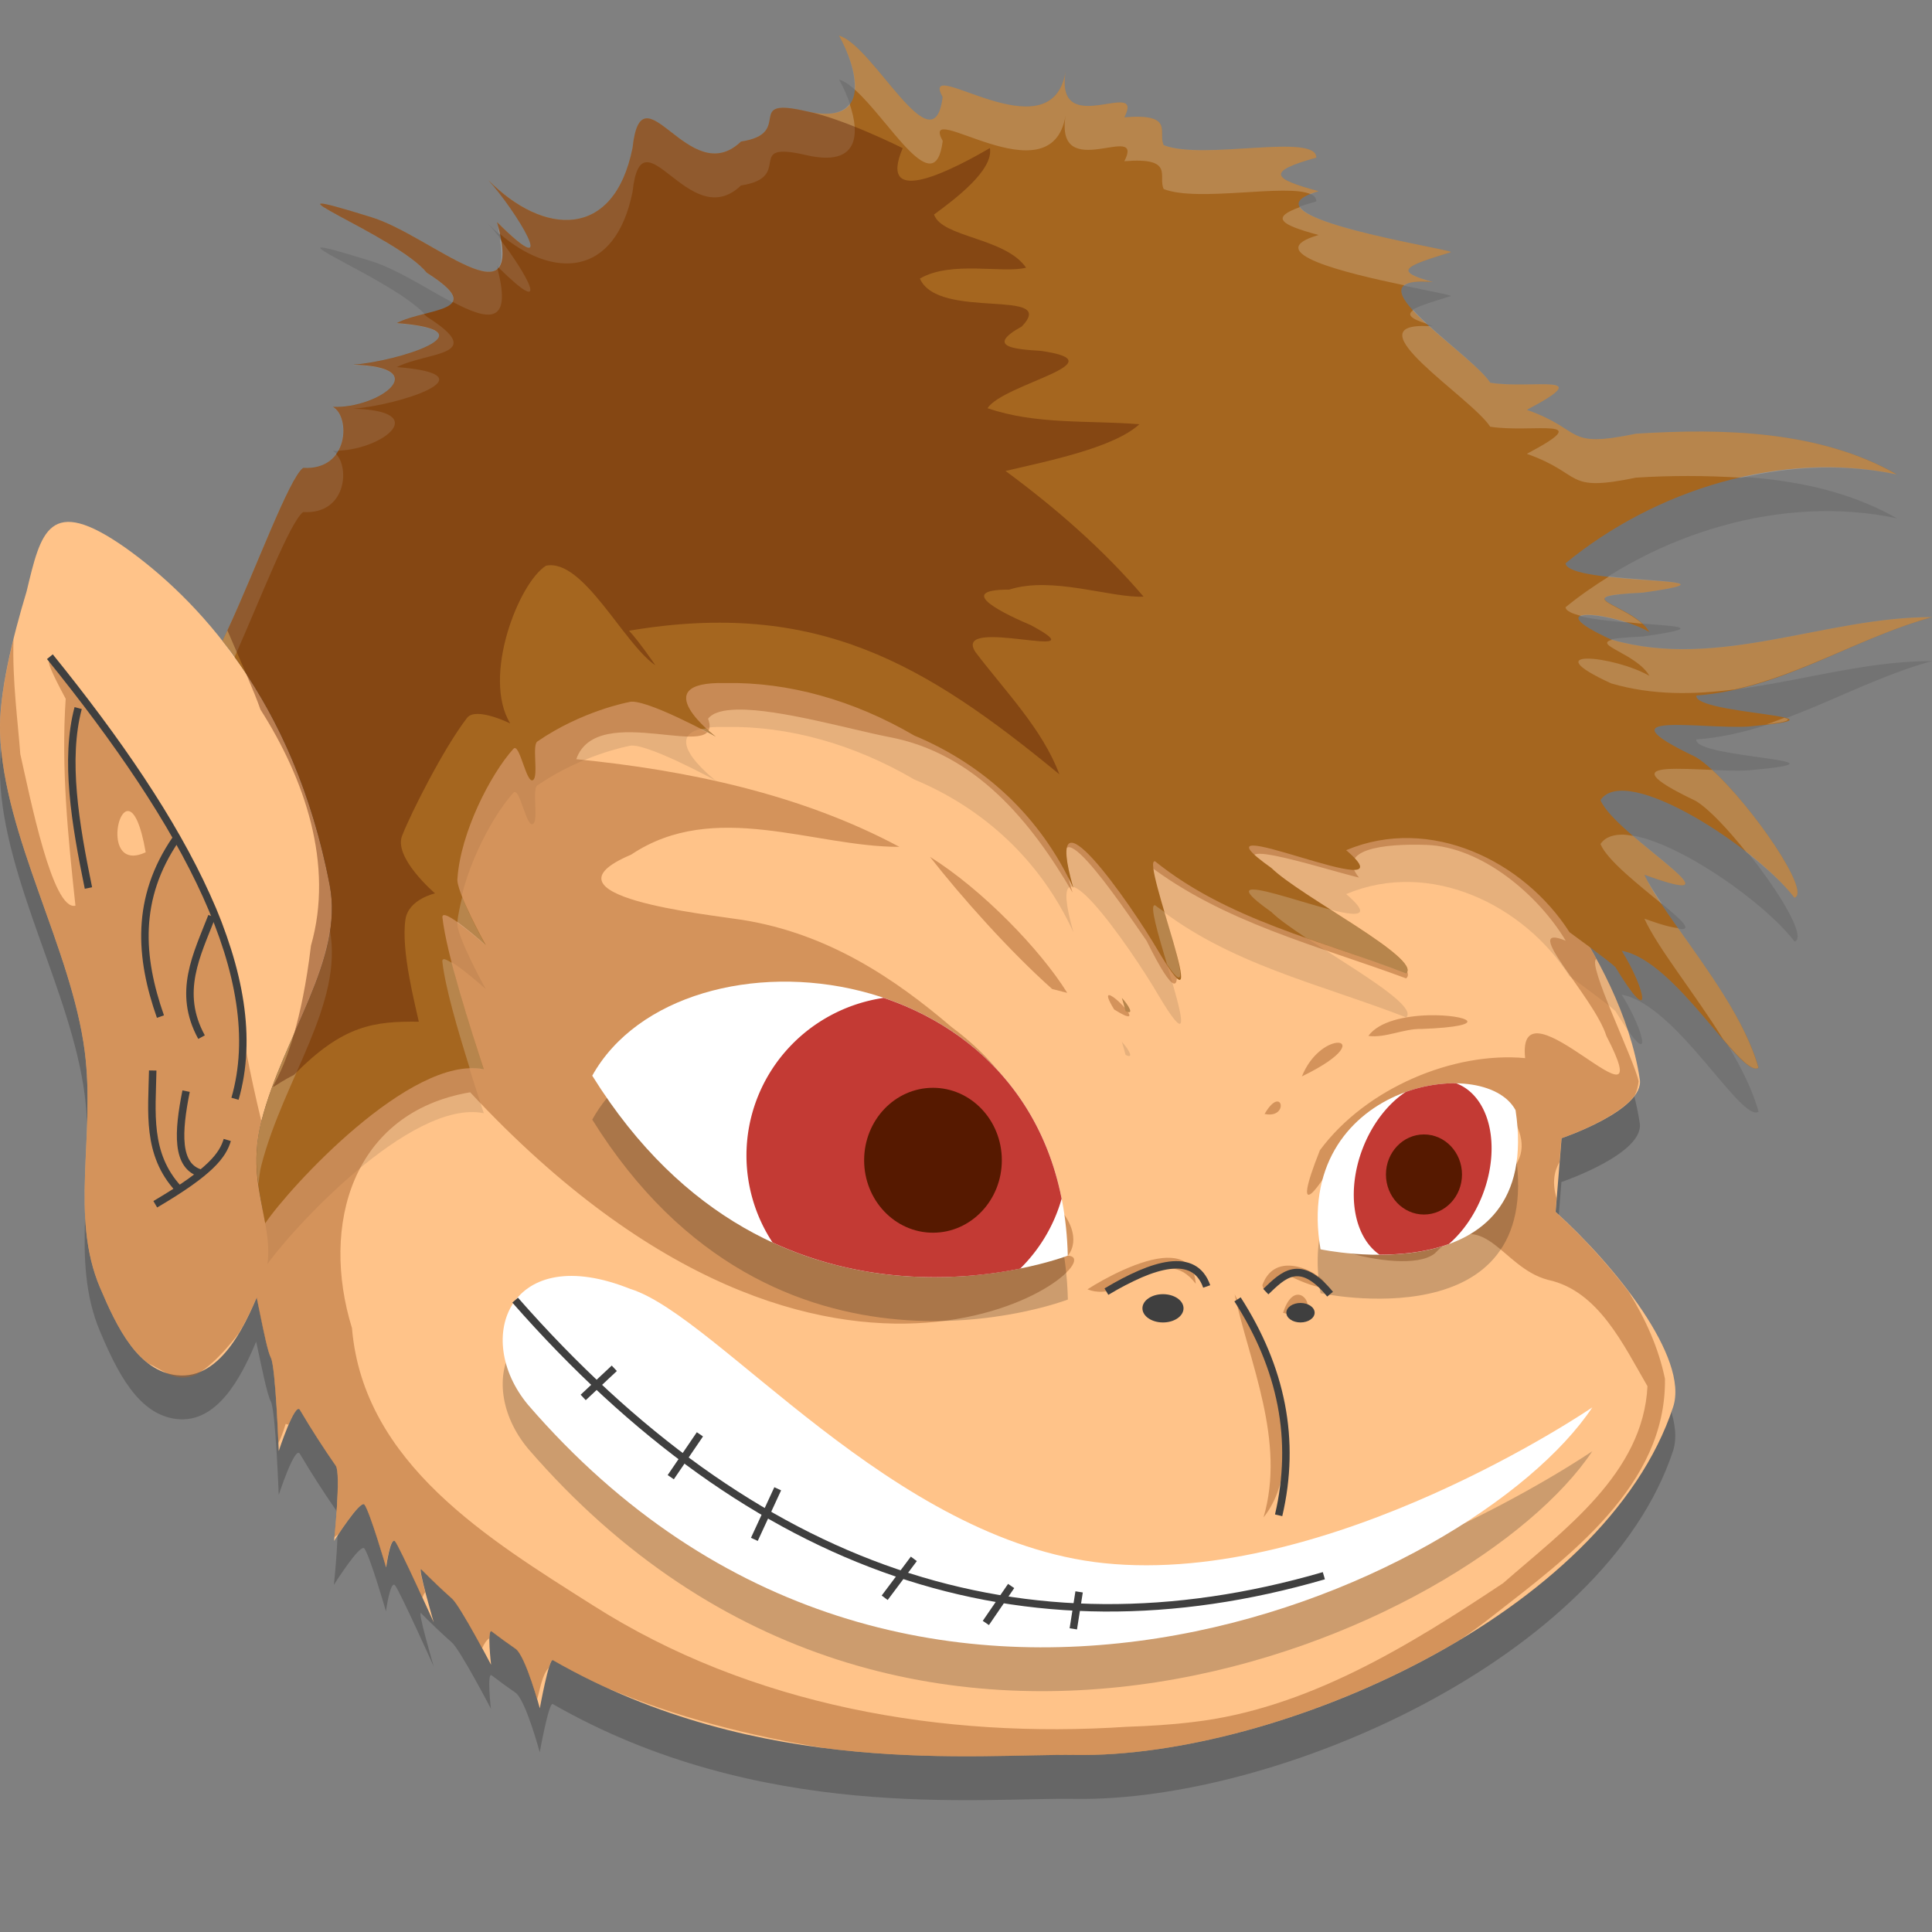 <svg xmlns="http://www.w3.org/2000/svg" width="22" height="22" version="1.1">
 <rect width="100%" height="100%" fill="#808080" stroke="none"/>
 <path style="opacity:0.2" d="m 0.731,6.446 c -0.254,0.036 -0.326,0.364 -0.428,0.787 -0.16,0.53 -0.317,1.17 -0.303,1.609 C 0.041,10.025 0.815,11.298 0.965,12.472 c 0.123,0.963 -0.172,1.872 0.174,2.689 0.195,0.46 0.435,0.95 0.875,0.998 0.452,0.049 0.725,-0.454 0.903,-0.882 0.059,0.27 0.121,0.595 0.168,0.685 0.053,0.102 0.089,1.061 0.089,1.061 0,0 0.184,-0.564 0.24,-0.469 0.133,0.224 0.27,0.437 0.409,0.638 0.061,0.088 -0.021,0.855 -0.021,0.855 -10e-8,0 0.299,-0.475 0.347,-0.414 0.062,0.08 0.246,0.715 0.246,0.715 0,0 0.049,-0.357 0.103,-0.296 0.049,0.055 0.44,0.922 0.44,0.922 0,0 -0.192,-0.654 -0.142,-0.603 0.116,0.118 0.233,0.229 0.351,0.334 0.094,0.084 0.443,0.752 0.443,0.752 0,0 -0.048,-0.422 0.009,-0.379 0.09,0.068 0.179,0.134 0.27,0.196 0.116,0.08 0.277,0.679 0.277,0.679 0,0 0.104,-0.574 0.148,-0.549 2.358,1.352 4.855,1.063 5.947,1.08 2.308,0.036 6.031,-1.602 6.81,-3.962 0.185,-0.561 -0.667,-1.617 -1.338,-2.223 l 0.067,-0.839 c 0,0 0.945,-0.321 0.892,-0.671 C 18.448,11.323 17.138,9.985 17.138,9.985 L 5.795,6.938 3.017,14.145 l -0.027,0.125 C 2.932,13.982 2.873,13.667 2.977,13.266 3.232,12.281 3.916,11.429 3.755,10.584 3.346,8.445 2.213,7.296 1.429,6.738 1.101,6.507 0.884,6.424 0.731,6.446 Z"/>
 <path style="fill:#ffc389" d="M 5.795,6.439 17.138,9.485 c 0,0 1.31,1.339 1.535,2.806 0.053,0.35 -0.891,0.67 -0.891,0.67 l -0.068,0.839 c 0.671,0.606 1.523,1.661 1.338,2.222 -0.779,2.36 -4.502,3.998 -6.81,3.962 -1.093,-0.017 -3.588,0.273 -5.946,-1.08 -0.045,-0.026 -0.149,0.549 -0.149,0.549 0,0 -0.161,-0.599 -0.277,-0.679 -0.09,-0.062 -0.181,-0.128 -0.27,-0.196 -0.057,-0.043 -0.008,0.379 -0.008,0.379 0,0 -0.35,-0.668 -0.443,-0.752 -0.118,-0.105 -0.235,-0.217 -0.351,-0.334 -0.05,-0.051 0.141,0.603 0.141,0.603 0,0 -0.391,-0.867 -0.44,-0.922 -0.054,-0.061 -0.102,0.296 -0.102,0.296 0,0 -0.185,-0.635 -0.247,-0.715 -0.047,-0.06 -0.346,0.414 -0.346,0.414 0,0 0.081,-0.768 0.02,-0.856 -0.139,-0.2 -0.276,-0.412 -0.409,-0.637 -0.056,-0.095 -0.241,0.469 -0.241,0.469 0,0 -0.035,-0.958 -0.089,-1.061 -0.068,-0.13 -0.178,-0.863 -0.244,-1.001 l 0.176,-0.817 z"/>
 <path style="opacity:0.2" d="m 7.184,15.178 c 0.997,0.32 2.975,2.87 5.387,3.121 2.576,0.268 5.561,-1.774 5.561,-1.774 -1.363,2.046 -7.799,4.974 -12.119,-0.029 -0.638,-0.766 -0.206,-1.874 1.171,-1.317 z"/>
 <path style="opacity:0.1" d="m 9.554,0.906 c 0.207,0.367 0.392,1.035 -0.367,0.862 -0.736,-0.172 -0.131,0.25 -0.749,0.344 -0.59,0.567 -1.131,-0.888 -1.235,0.073 -0.211,1.048 -1.012,1.001 -1.642,0.366 0.305,0.331 0.857,1.231 0.1,0.479 0.331,1.197 -0.748,0.153 -1.435,-0.057 -1.479,-0.46 0.3,0.213 0.635,0.633 0.71,0.451 4.23e-4,0.397 -0.341,0.573 1.118,0.088 0.002,0.439 -0.495,0.474 0.927,0.025 0.291,0.501 -0.234,0.481 0.201,0.106 0.186,0.726 -0.339,0.695 -0.173,0.129 -0.582,1.274 -0.919,1.968 0.511,0.651 0.986,1.553 1.222,2.784 0.162,0.845 -0.523,1.698 -0.778,2.683 -0.124,0.477 -0.017,0.834 0.043,1.166 0.272,-0.404 1.657,-1.92 2.489,-1.754 -0.149,-0.457 -0.424,-1.309 -0.471,-1.728 -0.016,-0.143 0.493,0.314 0.493,0.314 0,0 -0.343,-0.618 -0.322,-0.758 0.035,-0.521 0.374,-1.185 0.637,-1.477 0.072,-0.08 0.149,0.419 0.227,0.353 0.059,-0.05 -0.016,-0.394 0.045,-0.436 0.508,-0.35 1.039,-0.448 1.039,-0.448 0.162,-0.064 0.994,0.393 0.994,0.393 0,0 -0.829,-0.634 0.111,-0.611 0.714,-0.013 1.459,0.194 2.149,0.598 0.8,0.333 1.443,0.932 1.812,1.739 -0.372,-1.301 0.663,0.193 0.963,0.709 0.686,1.156 -0.206,-1.061 -0.033,-1.016 0.834,0.671 1.883,0.897 2.859,1.277 0.186,-0.168 -1.203,-0.877 -1.534,-1.201 -1.083,-0.768 1.683,0.509 0.851,-0.203 0.957,-0.402 2.025,0.123 2.543,0.934 0,0 0.466,0.339 0.523,0.398 0.442,0.729 0.346,0.253 0.072,-0.186 0.625,0.111 1.359,1.463 1.558,1.332 -0.222,-0.799 -1.068,-1.693 -1.299,-2.199 1.226,0.443 -0.337,-0.449 -0.5,-0.849 0.292,-0.434 1.787,0.553 2.209,1.111 C 20.659,10.658 19.751,9.391 19.311,9.121 18.186,8.585 19.363,8.805 19.912,8.772 21.249,8.652 19.281,8.639 19.317,8.42 20.286,8.349 21.094,7.775 22,7.528 c -1.215,-0.004 -2.438,0.609 -3.653,0.255 -0.886,-0.406 0.03,-0.318 0.435,-0.086 C 18.604,7.381 17.773,7.292 18.706,7.248 20.041,7.059 17.849,7.173 17.827,6.914 18.85,6.073 20.293,5.625 21.6,5.902 20.723,5.401 19.623,5.376 18.631,5.439 17.801,5.61 18.043,5.398 17.386,5.167 18.204,4.734 17.45,4.935 16.97,4.859 16.748,4.516 15.297,3.626 16.316,3.712 15.862,3.588 15.99,3.533 16.516,3.373 16.67,3.356 14.01,2.967 15.015,2.677 14.49,2.536 14.41,2.455 14.989,2.294 14.992,2.009 13.702,2.331 13.252,2.154 13.179,2.013 13.387,1.788 12.803,1.836 13.044,1.366 12.008,2.11 12.134,1.315 11.972,2.29 10.455,1.098 10.734,1.605 10.631,2.429 9.946,1.016 9.554,0.906 Z m 3.221,10.958 c 0.015,0.049 0.029,0.098 0.042,0.148 0.104,0.053 0.035,-0.064 -0.042,-0.148 z"/>
 <path style="fill:#ffc389" d="M 1.429,6.238 C 2.213,6.796 3.346,7.945 3.755,10.084 3.916,10.929 3.232,11.781 2.977,12.766 2.769,13.567 3.212,14.032 2.992,14.603 2.818,15.05 2.528,15.716 2.014,15.66 1.574,15.612 1.334,15.122 1.139,14.662 0.793,13.845 1.088,12.935 0.965,11.972 0.814,10.798 0.041,9.526 9.681164e-4,8.343 -0.014,7.904 0.143,7.264 0.303,6.734 0.466,6.057 0.554,5.623 1.429,6.238 Z"/>
 <path style="opacity:0.5;fill:#aa652f" d="M 1.622,8.905 C 1.356,8.524 0.079,6.714 0.748,7.957 0.695,8.747 0.775,9.53 0.859,10.313 0.597,10.378 0.34,9.066 0.231,8.586 0.206,8.24 0.138,7.742 0.154,7.278 0.059,7.661 -0.009,8.047 9.504164e-4,8.343 0.041,9.526 0.814,10.798 0.965,11.972 c 0.123,0.963 -0.172,1.872 0.174,2.69 0.14,0.331 0.304,0.677 0.549,0.863 0.189,0.086 0.315,0.228 0.549,0.126 0.233,-0.129 0.482,-0.469 0.482,-0.469 0.078,-0.13 0.146,-0.271 0.202,-0.405 0.056,0.266 0.119,0.601 0.163,0.686 0.045,0.087 0.076,0.759 0.085,0.969 0.024,-0.042 0.051,-0.111 0.084,-0.217 0.012,0.002 0.022,0.006 0.033,0.009 0.05,-0.116 0.102,-0.213 0.128,-0.169 0.133,0.224 0.27,0.437 0.409,0.637 0.055,0.08 -0.004,0.696 -0.016,0.812 0.015,-0.01 0.032,-0.023 0.05,-0.039 0.088,-0.133 0.257,-0.375 0.291,-0.331 0.061,0.078 0.236,0.678 0.243,0.702 0.002,0.001 0.004,0.003 0.005,0.004 0.004,-0.027 0.049,-0.345 0.101,-0.287 0.033,0.038 0.193,0.382 0.312,0.642 0.009,-0.027 0.02,-0.049 0.033,-0.063 -0.039,-0.148 -0.07,-0.284 -0.046,-0.26 0.116,0.118 0.233,0.229 0.351,0.334 0.068,0.061 0.236,0.368 0.342,0.565 0.025,-0.056 0.053,-0.097 0.083,-0.115 0.002,-0.053 0.008,-0.09 0.026,-0.076 0.09,0.068 0.18,0.134 0.27,0.196 0.086,0.059 0.196,0.401 0.248,0.575 0.031,-0.099 0.056,-0.283 0.133,-0.359 0.017,-0.056 0.033,-0.094 0.045,-0.087 0.2,0.115 0.401,0.216 0.601,0.309 6e-4,2.54e-4 0.001,6e-4 0.002,8.5e-4 0.799,0.34 1.641,0.553 2.497,0.692 1.204,0.153 2.241,0.069 2.846,0.078 1.28,0.02 2.995,-0.476 4.402,-1.323 0.121,-0.083 0.241,-0.17 0.357,-0.262 0.864,-0.674 1.977,-1.486 1.96,-2.7 -0.073,-0.353 -0.223,-0.682 -0.412,-0.988 -0.253,-0.336 -0.559,-0.662 -0.835,-0.911 l 0.013,-0.156 c -0.051,-0.172 -0.03,-0.303 0.033,-0.411 l 0.022,-0.273 c 0,0 0.641,-0.218 0.837,-0.491 0.022,-0.047 0.036,-0.099 0.042,-0.156 -0.045,-0.238 -0.596,-1.35 -0.48,-1.393 C 17.724,10.086 17.138,9.485 17.138,9.485 L 5.795,6.439 3.016,13.646 2.989,13.771 c -0.057,-0.288 -0.117,-0.604 -0.013,-1.005 -0.564,-2.332 0.018,-1.734 -1.355,-3.861 z m 6.777,-0.825 c 0.477,-0.008 1.294,0.229 1.728,0.313 0.983,0.186 1.616,0.965 2.086,1.77 -0.384,-1.268 0.566,0.15 0.844,0.551 0.649,1.312 0.223,-0.395 0.004,-0.876 0.87,0.668 1.941,0.929 2.951,1.303 0.196,-0.166 -1.086,-0.823 -1.404,-1.125 -0.978,-0.596 0.466,-0.117 0.867,-0.023 -0.263,-0.323 0.283,-0.389 0.767,-0.372 0.636,0.021 1.28,0.576 1.587,1.091 -0.541,-0.221 0.322,0.637 0.463,1.084 0.66,1.277 -1.029,-0.731 -0.925,0.253 -0.809,-0.076 -1.81,0.337 -2.337,1.049 -0.346,0.868 -0.005,0.467 0.251,-0.054 0.989,-1.037 -0.31,0.462 0.105,1.042 -1.04,-0.096 0.571,0.491 0.952,0.187 0.565,-0.585 0.746,0.162 1.293,0.302 0.573,0.124 0.858,0.746 1.129,1.21 -0.049,0.993 -0.956,1.64 -1.644,2.243 -1.071,0.712 -2.234,1.433 -3.538,1.582 -0.247,0.03 -0.495,0.045 -0.743,0.053 C 10.731,19.803 8.549,19.426 6.748,18.278 5.57,17.531 4.137,16.665 4.008,15.123 c -0.361,-1.169 -0.001,-2.456 1.346,-2.685 4.185,4.495 7.404,1.88 6.806,1.861 0.29,-0.37 -0.534,-1.04 -0.366,-0.368 0.166,-0.972 -0.223,-1.69 -0.956,-2.234 C 10.186,11.141 9.433,10.632 8.454,10.475 8.059,10.412 6.063,10.208 7.187,9.732 8.134,9.097 9.273,9.647 10.241,9.643 9.122,9.044 7.826,8.77 6.562,8.645 c 0.238,-0.683 1.693,0.067 1.501,-0.461 0.056,-0.072 0.177,-0.101 0.336,-0.104 z M 1.466,9.236 C 1.528,9.247 1.601,9.371 1.659,9.705 1.221,9.911 1.307,9.207 1.466,9.236 Z m 9.124,0.521 c 0.354,0.454 0.908,1.075 1.391,1.505 l 0.172,0.044 C 11.846,10.812 11.184,10.128 10.59,9.757 Z m 2.041,1.575 c -0.026,-0.002 -0.02,0.039 0.056,0.163 0.384,0.242 0.022,-0.157 -0.056,-0.163 z m 3.637,0.229 c -0.262,0.007 -0.565,0.067 -0.686,0.235 0.195,0.027 0.404,-0.085 0.606,-0.079 0.837,-0.031 0.516,-0.167 0.08,-0.156 z m -1.052,0.314 c -0.102,0.013 -0.289,0.129 -0.391,0.382 0.513,-0.248 0.522,-0.4 0.391,-0.382 z m 1.604,0.522 c 0.171,-0.025 0.81,0.611 0.335,0.974 -0.304,0.513 -0.073,-0.629 -0.291,-0.693 -0.106,-0.19 -0.101,-0.272 -0.044,-0.281 z m -2.273,0.146 c -0.032,-0.002 -0.084,0.033 -0.147,0.142 0.197,0.042 0.218,-0.139 0.147,-0.142 z m 1.863,0.106 c 0.02,0.004 0.045,0.019 0.075,0.055 -0.144,0.148 -0.16,-0.07 -0.075,-0.055 z m 0.186,0.134 c 0.044,-0.014 0.103,0.248 0.213,0.455 0.031,0.187 -0.296,0.063 -0.285,-0.059 0.023,-0.279 0.045,-0.387 0.071,-0.396 z m -0.556,0.033 c 0.009,-0.003 0.022,0.003 0.039,0.027 -0.052,0.073 -0.065,-0.018 -0.039,-0.027 z m 0.019,0.108 c 0.012,0.002 0.028,0.014 0.047,0.042 -0.084,0.118 -0.1,-0.052 -0.047,-0.042 z m -0.179,0.114 c 0.04,0.004 0.064,0.048 0.021,0.169 -0.28,0.008 -0.111,-0.178 -0.021,-0.169 z m 0.727,0.408 c 0.013,0.003 0.031,0.02 0.055,0.059 -0.067,0.177 -0.111,-0.072 -0.055,-0.059 z m -0.07,0.264 c 0.008,0.002 0.018,0.014 0.031,0.041 -0.055,0.116 -0.065,-0.051 -0.031,-0.041 z m -3.248,0.612 c -0.297,0.008 -0.715,0.237 -0.906,0.36 0.447,0.176 0.856,-0.559 1.233,-0.064 -0.015,-0.225 -0.149,-0.3 -0.327,-0.295 z m 1.366,0.09 c -0.115,0.005 -0.222,0.063 -0.28,0.221 0.02,0.168 0.251,-0.162 0.349,-0.084 0.683,0.312 0.275,-0.152 -0.069,-0.137 z m -0.596,0.327 c 0.169,0.783 0.584,1.669 0.329,2.54 0.523,-0.658 0.065,-1.821 -0.329,-2.54 z m 0.735,0.005 c -0.058,-0.009 -0.13,0.038 -0.184,0.205 0.369,0.108 0.311,-0.185 0.184,-0.205 z m -1.586,0.1 c -0.141,0.006 -0.261,0.062 -0.035,0.188 0.434,-0.12 0.217,-0.195 0.035,-0.188 z"/>
 <path style="fill:#a5661f" d="m 9.554,0.406 c 0.207,0.367 0.392,1.035 -0.367,0.862 -0.736,-0.172 -0.131,0.25 -0.749,0.344 -0.59,0.567 -1.131,-0.888 -1.235,0.073 -0.211,1.048 -1.012,1.001 -1.642,0.366 0.305,0.331 0.857,1.231 0.1,0.479 0.331,1.197 -0.748,0.153 -1.435,-0.057 -1.479,-0.46 0.3,0.213 0.635,0.633 0.71,0.451 4.23e-4,0.397 -0.341,0.573 1.118,0.088 0.002,0.439 -0.495,0.474 0.927,0.025 0.291,0.501 -0.234,0.481 0.201,0.106 0.186,0.726 -0.339,0.695 -0.173,0.129 -0.582,1.274 -0.919,1.968 0.511,0.651 0.986,1.553 1.222,2.784 0.162,0.845 -0.523,1.698 -0.778,2.683 -0.124,0.477 -0.017,0.834 0.043,1.166 0.272,-0.404 1.657,-1.92 2.489,-1.754 -0.149,-0.457 -0.424,-1.309 -0.471,-1.728 -0.016,-0.143 0.493,0.314 0.493,0.314 0,0 -0.343,-0.618 -0.322,-0.758 0.035,-0.521 0.374,-1.185 0.637,-1.477 0.072,-0.08 0.149,0.419 0.227,0.353 0.059,-0.05 -0.016,-0.394 0.045,-0.436 0.508,-0.35 1.039,-0.448 1.039,-0.448 0.162,-0.064 0.994,0.393 0.994,0.393 0,0 -0.829,-0.634 0.111,-0.611 0.714,-0.013 1.459,0.194 2.149,0.598 0.8,0.333 1.443,0.932 1.812,1.739 -0.372,-1.301 0.663,0.193 0.963,0.709 0.686,1.156 -0.206,-1.061 -0.033,-1.016 0.834,0.671 1.883,0.897 2.859,1.277 0.186,-0.168 -1.203,-0.877 -1.534,-1.201 -1.083,-0.768 1.683,0.509 0.851,-0.203 0.957,-0.402 2.025,0.123 2.543,0.934 0,0 0.466,0.339 0.523,0.398 0.442,0.729 0.346,0.253 0.072,-0.186 0.625,0.111 1.359,1.463 1.558,1.332 C 19.801,11.361 18.955,10.467 18.725,9.961 19.95,10.403 18.388,9.512 18.225,9.111 18.517,8.677 20.012,9.664 20.433,10.222 20.659,10.158 19.751,8.891 19.311,8.621 18.186,8.085 19.363,8.306 19.912,8.273 21.249,8.153 19.281,8.139 19.317,7.92 20.286,7.849 21.094,7.275 22,7.028 c -1.215,-0.004 -2.438,0.609 -3.653,0.255 -0.886,-0.406 0.03,-0.318 0.435,-0.086 C 18.604,6.882 17.773,6.792 18.706,6.748 20.041,6.559 17.849,6.673 17.827,6.414 18.85,5.573 20.293,5.125 21.6,5.402 20.723,4.902 19.623,4.876 18.631,4.939 17.801,5.11 18.043,4.898 17.386,4.667 18.204,4.235 17.45,4.435 16.97,4.359 16.748,4.017 15.297,3.127 16.316,3.212 15.862,3.088 15.99,3.034 16.516,2.873 16.67,2.857 14.01,2.467 15.015,2.177 14.49,2.036 14.41,1.955 14.989,1.795 14.992,1.509 13.702,1.831 13.252,1.654 13.179,1.513 13.387,1.288 12.803,1.336 13.044,0.866 12.008,1.61 12.134,0.815 11.972,1.791 10.455,0.598 10.734,1.106 10.631,1.929 9.946,0.516 9.554,0.406 Z m 3.221,10.958 c 0.015,0.049 0.029,0.098 0.042,0.148 0.104,0.053 0.035,-0.064 -0.042,-0.148 z"/>
 <path style="fill:#ffffff" d="m 7.184,14.679 c 0.997,0.32 2.975,2.87 5.387,3.121 2.576,0.268 5.561,-1.774 5.561,-1.774 -1.363,2.046 -7.799,4.974 -12.119,-0.029 -0.638,-0.766 -0.206,-1.874 1.171,-1.317 z"/>
 <path style="opacity:0.2" d="m 8.883,11.678 c -0.912,0.014 -1.757,0.386 -2.139,1.071 2.078,3.339 5.416,2.049 5.416,2.049 -0.052,-2.172 -1.758,-3.143 -3.277,-3.12 z m 7.636,1.158 c -0.74,0.021 -1.704,0.602 -1.482,1.89 0,0 2.542,0.544 2.222,-1.584 -0.112,-0.209 -0.403,-0.315 -0.739,-0.306 z"/>
 <path style="fill:#ffffff" d="m 6.744,12.249 c 1.018,-1.827 5.332,-1.425 5.415,2.049 0,0 -3.337,1.29 -5.415,-2.049 z"/>
 <path style="opacity:0.2;fill:#ffffff" d="m 9.554,0.406 c 0.1,0.178 0.192,0.424 0.178,0.613 0.393,0.347 0.914,1.296 1.003,0.586 -0.28,-0.508 1.238,0.685 1.399,-0.29 -0.126,0.795 0.91,0.051 0.669,0.521 0.584,-0.048 0.376,0.177 0.449,0.317 0.39,0.153 1.407,-0.066 1.671,0.058 0.028,-0.012 0.053,-0.023 0.092,-0.034 C 14.49,2.036 14.41,1.956 14.989,1.795 14.992,1.509 13.702,1.83 13.252,1.653 13.178,1.513 13.387,1.288 12.803,1.336 13.044,0.866 12.008,1.61 12.134,0.815 11.973,1.791 10.455,0.598 10.734,1.105 10.631,1.929 9.946,0.516 9.554,0.406 Z m 0.121,0.777 c -0.073,0.099 -0.219,0.146 -0.487,0.085 -0.736,-0.172 -0.131,0.25 -0.75,0.344 -0.59,0.567 -1.131,-0.887 -1.235,0.073 -0.211,1.048 -1.011,1.001 -1.642,0.366 0.305,0.331 0.857,1.231 0.1,0.479 0.015,0.054 0.013,0.081 0.022,0.126 0.608,0.524 1.321,0.511 1.52,-0.471 0.104,-0.961 0.645,0.494 1.235,-0.073 0.619,-0.094 0.014,-0.516 0.75,-0.344 0.59,0.134 0.606,-0.239 0.487,-0.585 z M 3.653,2.319 C 3.545,2.334 4.609,2.792 4.86,3.107 5.123,3.274 5.19,3.372 5.154,3.438 5.551,3.646 5.836,3.713 5.665,3.06 5.461,3.244 4.735,2.629 4.225,2.474 3.855,2.359 3.689,2.314 3.653,2.319 Z M 14.803,2.358 c -0.331,0.119 -0.235,0.198 0.212,0.318 -0.683,0.197 0.308,0.433 0.977,0.573 0.047,-0.037 0.147,-0.053 0.325,-0.038 C 15.862,3.087 15.99,3.034 16.516,2.873 16.639,2.86 14.96,2.607 14.803,2.358 Z M 5.693,2.722 c 0.025,0.156 0.026,0.273 -0.017,0.324 0.629,0.619 0.311,0.056 0.017,-0.324 z M 16.094,3.532 c -0.077,0.051 -0.031,0.098 0.156,0.156 -0.06,-0.055 -0.111,-0.106 -0.156,-0.156 z m -11.268,0.045 c -0.107,0.028 -0.218,0.058 -0.307,0.104 1.118,0.088 0.002,0.438 -0.495,0.474 0.927,0.025 0.291,0.501 -0.234,0.481 0.121,0.064 0.162,0.314 0.062,0.496 0.511,-0.017 1.064,-0.454 0.173,-0.478 0.497,-0.036 1.613,-0.386 0.495,-0.474 0.341,-0.176 1.051,-0.123 0.341,-0.573 -0.008,-0.01 -0.025,-0.02 -0.034,-0.03 z M 16.278,3.714 c -0.918,-0.051 0.473,0.808 0.691,1.145 0.48,0.076 1.235,-0.124 0.417,0.309 0.657,0.231 0.414,0.442 1.244,0.271 0.39,-0.025 0.795,-0.025 1.198,10e-4 0.585,-0.134 1.191,-0.16 1.771,-0.037 C 20.723,4.902 19.623,4.876 18.631,4.938 17.801,5.11 18.044,4.898 17.387,4.667 18.205,4.234 17.45,4.434 16.97,4.358 16.871,4.206 16.538,3.949 16.278,3.714 Z M 3.827,5.17 c -0.071,0.1 -0.19,0.172 -0.375,0.161 -0.173,0.129 -0.582,1.273 -0.919,1.968 0.046,0.058 0.089,0.13 0.134,0.192 0.305,-0.685 0.635,-1.548 0.785,-1.66 0.488,0.029 0.532,-0.501 0.375,-0.661 z m 14.494,1.395 c -0.172,0.108 -0.339,0.222 -0.494,0.35 0.004,0.043 0.079,0.073 0.177,0.099 0.072,-0.028 0.284,0.003 0.493,0.068 0.07,0.006 0.136,0.015 0.202,0.02 -0.261,-0.237 -0.822,-0.313 0.007,-0.353 0.914,-0.129 0.18,-0.121 -0.385,-0.184 z M 22,7.027 c -1.212,-0.004 -2.429,0.605 -3.641,0.258 -0.229,0.056 0.283,0.163 0.423,0.411 -0.405,-0.232 -1.321,-0.32 -0.435,0.086 0.469,0.137 0.938,0.129 1.408,0.068 C 20.538,7.676 21.235,7.237 22,7.027 Z m -1.68,1.146 c -0.069,0.025 -0.137,0.054 -0.207,0.076 0.245,-0.029 0.292,-0.053 0.207,-0.076 z M 8.039,8.296 c -0.019,0.003 -0.045,0.004 -0.062,0.008 0.054,0.028 0.173,0.088 0.173,0.088 0,0 -0.051,-0.04 -0.111,-0.096 z m 10.944,0.462 c -0.222,0.016 -0.234,0.095 0.328,0.363 0.158,0.097 0.37,0.33 0.574,0.582 0.231,0.18 0.432,0.365 0.548,0.519 0.197,-0.056 -0.471,-1.03 -0.937,-1.455 -0.195,-0.008 -0.387,-0.018 -0.514,-0.009 z M 18.501,9.505 c -0.124,-0.006 -0.222,0.025 -0.276,0.106 0.075,0.185 0.442,0.47 0.702,0.685 -0.079,-0.12 -0.159,-0.24 -0.202,-0.335 0.885,0.32 0.316,-0.059 -0.13,-0.443 -0.032,-0.005 -0.065,-0.011 -0.094,-0.013 z m -6.282,0.596 c -0.002,-4.82e-4 -0.003,0.001 -0.005,10e-4 0.002,0.005 0.005,0.01 0.008,0.015 -0.002,-0.007 -0.001,-0.009 -0.003,-0.016 z m 2.051,0.028 c -0.094,-6.5e-4 -0.064,0.064 0.207,0.256 0.081,0.08 0.228,0.183 0.398,0.296 0.379,0.134 0.762,0.26 1.136,0.405 0.117,-0.105 -0.386,-0.424 -0.86,-0.728 -0.308,-0.079 -0.738,-0.229 -0.881,-0.229 z m -9.007,0.085 c -0.023,0.099 -0.048,0.199 -0.055,0.292 0.143,0.101 0.321,0.258 0.321,0.258 0,0 -0.175,-0.318 -0.267,-0.55 z m 7.89,0.095 c -0.069,-0.018 0.034,0.328 0.136,0.672 0.276,0.414 0.116,-0.106 -0.027,-0.594 -0.036,-0.027 -0.073,-0.05 -0.108,-0.078 z m 5.572,0.152 c 0.152,0.335 0.566,0.841 0.898,1.375 0.177,0.207 0.33,0.37 0.4,0.323 -0.15,-0.539 -0.578,-1.113 -0.915,-1.591 -0.067,-0.006 -0.173,-0.031 -0.384,-0.107 z M 3.755,10.584 c -0.098,0.685 -0.573,1.391 -0.778,2.183 -0.071,0.274 -0.063,0.502 -0.034,0.715 0.009,-0.071 0.014,-0.139 0.034,-0.216 0.256,-0.984 0.939,-1.837 0.778,-2.682 z m 1.299,0.338 c -0.012,0.001 -0.019,0.009 -0.017,0.027 0.033,0.297 0.175,0.779 0.312,1.216 0.055,-0.002 0.109,0.003 0.16,0.013 -0.101,-0.311 -0.258,-0.798 -0.364,-1.214 -0.037,-0.022 -0.073,-0.044 -0.091,-0.042 z m 7.721,0.442 c 0.015,0.049 0.029,0.098 0.042,0.147 0.104,0.053 0.035,-0.064 -0.042,-0.147 z"/>
 <path style="opacity:0.4;fill:#561900" d="M 9.187,1.268 C 8.451,1.096 9.057,1.518 8.438,1.612 7.848,2.179 7.307,0.725 7.203,1.685 6.991,2.733 6.191,2.687 5.56,2.051 c 0.305,0.331 0.857,1.231 0.1,0.479 0.331,1.197 -0.748,0.153 -1.435,-0.057 -1.479,-0.46 0.3,0.213 0.635,0.633 0.71,0.451 4.23e-4,0.397 -0.341,0.573 1.118,0.088 0.002,0.439 -0.495,0.474 0.927,0.025 0.291,0.501 -0.234,0.481 0.201,0.106 0.186,0.726 -0.339,0.695 C 3.289,5.453 2.915,6.48 2.59,7.179 2.74,7.531 2.894,7.872 2.966,8.08 3.467,8.865 3.806,9.842 3.541,10.768 3.331,12.53 2.808,12.511 3.348,12.24 3.91,11.666 4.265,11.63 4.769,11.634 4.729,11.444 4.564,10.824 4.617,10.47 c 0.034,-0.231 0.337,-0.297 0.337,-0.297 0,0 -0.49,-0.417 -0.37,-0.669 0.09,-0.23 0.457,-0.968 0.734,-1.329 0.1,-0.131 0.492,0.063 0.492,0.063 -0.325,-0.533 0.098,-1.602 0.407,-1.796 0.424,-0.088 0.882,0.887 1.246,1.134 0,0 -0.185,-0.272 -0.3,-0.394 2.148,-0.362 3.383,0.387 4.9,1.635 -0.192,-0.515 -0.619,-0.948 -0.954,-1.39 -0.289,-0.433 1.473,0.145 0.63,-0.308 -0.259,-0.11 -0.904,-0.406 -0.247,-0.405 0.49,-0.158 1.16,0.098 1.53,0.08 -0.462,-0.541 -1.001,-1.01 -1.572,-1.431 0.488,-0.114 1.235,-0.265 1.524,-0.532 -0.576,-0.047 -1.176,0.008 -1.729,-0.183 0.185,-0.281 1.522,-0.525 0.603,-0.653 -0.291,-0.018 -0.632,-0.045 -0.213,-0.277 0.428,-0.447 -0.952,-0.065 -1.16,-0.546 0.359,-0.208 0.945,-0.055 1.209,-0.124 -0.237,-0.344 -0.96,-0.343 -1.048,-0.605 0.24,-0.177 0.68,-0.506 0.636,-0.757 -0.381,0.222 -1.295,0.712 -0.993,9.9e-4 0,0 -0.67,-0.336 -1.091,-0.419 z"/>
 <path style="fill:#ffffff" d="m 17.258,12.642 c -0.359,-0.668 -2.543,-0.289 -2.221,1.584 0,0 2.542,0.545 2.221,-1.584 z"/>
 <path style="fill:none;stroke:#3f3f3f;stroke-width:0.085px" d="m 12.599,14.708 c 0.534,-0.319 1.002,-0.461 1.142,-0.059 v 0"/>
 <path style="fill:none;stroke:#3f3f3f;stroke-width:0.085px" d="m 14.414,14.708 c 0.195,-0.185 0.385,-0.393 0.732,0.029"/>
 <ellipse style="fill:#3f3f3f" cx="13.243" cy="14.898" rx=".234" ry=".161"/>
 <ellipse style="fill:#3f3f3f" cx="14.809" cy="14.948" rx=".161" ry=".111"/>
 <path style="fill:none;stroke:#3f3f3f;stroke-width:0.085px" d="m 14.092,14.796 c 0.502,0.781 0.669,1.6 0.468,2.459"/>
 <path style="fill:#c33a34" d="m 10.062,11.363 a 1.83,1.815 0 0 0 -1.562,1.794 1.83,1.815 0 0 0 0.297,0.991 c 1.108,0.513 2.194,0.424 2.82,0.298 a 1.83,1.815 0 0 0 0.472,-0.796 C 11.847,12.427 11.013,11.683 10.062,11.363 Z"/>
 <path style="fill:#c33a34" d="m 16.518,12.336 c -0.165,0.005 -0.341,0.037 -0.512,0.099 a 0.732,1.074 21.077 0 0 -0.489,0.643 0.732,1.074 21.077 0 0 0.192,1.209 c 0.249,-4.48e-4 0.531,-0.028 0.789,-0.121 a 0.732,1.074 21.077 0 0 0.385,-0.562 0.732,1.074 21.077 0 0 -0.296,-1.266 0.732,1.074 21.077 0 0 -0.006,-0.002 c -0.02,-3.04e-4 -0.041,-9e-4 -0.062,-3.3e-4 z"/>
 <path style="fill:none;stroke:#3f3f3f;stroke-width:0.085px" d="m 5.866,14.805 c 2.715,3.094 5.777,4.135 9.209,3.138"/>
 <path style="fill:none;stroke:#3f3f3f;stroke-width:0.085px" d="m 6.641,15.913 0.354,-0.332"/>
 <path style="fill:none;stroke:#3f3f3f;stroke-width:0.085px" d="M 7.638,16.821 7.97,16.333"/>
 <path style="fill:none;stroke:#3f3f3f;stroke-width:0.085px" d="m 8.59,17.529 0.266,-0.576"/>
 <path style="fill:none;stroke:#3f3f3f;stroke-width:0.085px" d="m 10.074,18.194 0.332,-0.443"/>
 <path style="fill:none;stroke:#3f3f3f;stroke-width:0.085px" d="m 11.226,18.481 0.288,-0.421"/>
 <path style="fill:none;stroke:#3f3f3f;stroke-width:0.085px" d="m 12.222,18.548 0.066,-0.421"/>
 <path style="fill:none;stroke:#3f3f3f;stroke-width:0.085px" d="M 0.568,7.478 C 2.117,9.393 3.071,11.142 2.676,12.512"/>
 <path style="fill:none;stroke:#3f3f3f;stroke-width:0.085px" d="M 1.007,10.112 C 0.855,9.373 0.735,8.649 0.89,8.063 v 0 0"/>
 <path style="fill:none;stroke:#3f3f3f;stroke-width:0.085px" d="M 1.827,11.576 C 1.59,10.903 1.54,10.229 2.002,9.556"/>
 <path style="fill:none;stroke:#3f3f3f;stroke-width:0.085px" d="m 2.295,11.81 c -0.281,-0.512 -0.052,-0.939 0.117,-1.376"/>
 <path style="fill:none;stroke:#3f3f3f;stroke-width:0.085px" d="m 1.739,12.19 c -0.008,0.47 -0.073,0.951 0.293,1.347"/>
 <path style="fill:none;stroke:#3f3f3f;stroke-width:0.085px" d="m 2.119,12.425 c -0.092,0.462 -0.119,0.86 0.176,0.937"/>
 <path style="fill:none;stroke:#3f3f3f;stroke-width:0.085px" d="M 2.588,12.981 C 2.536,13.154 2.401,13.342 1.768,13.713"/>
 <ellipse style="fill:#561900" cx="10.624" cy="13.212" rx=".784" ry=".825"/>
 <ellipse style="fill:#561900" cx="16.215" cy="13.374" rx=".433" ry=".456"/>
</svg>
